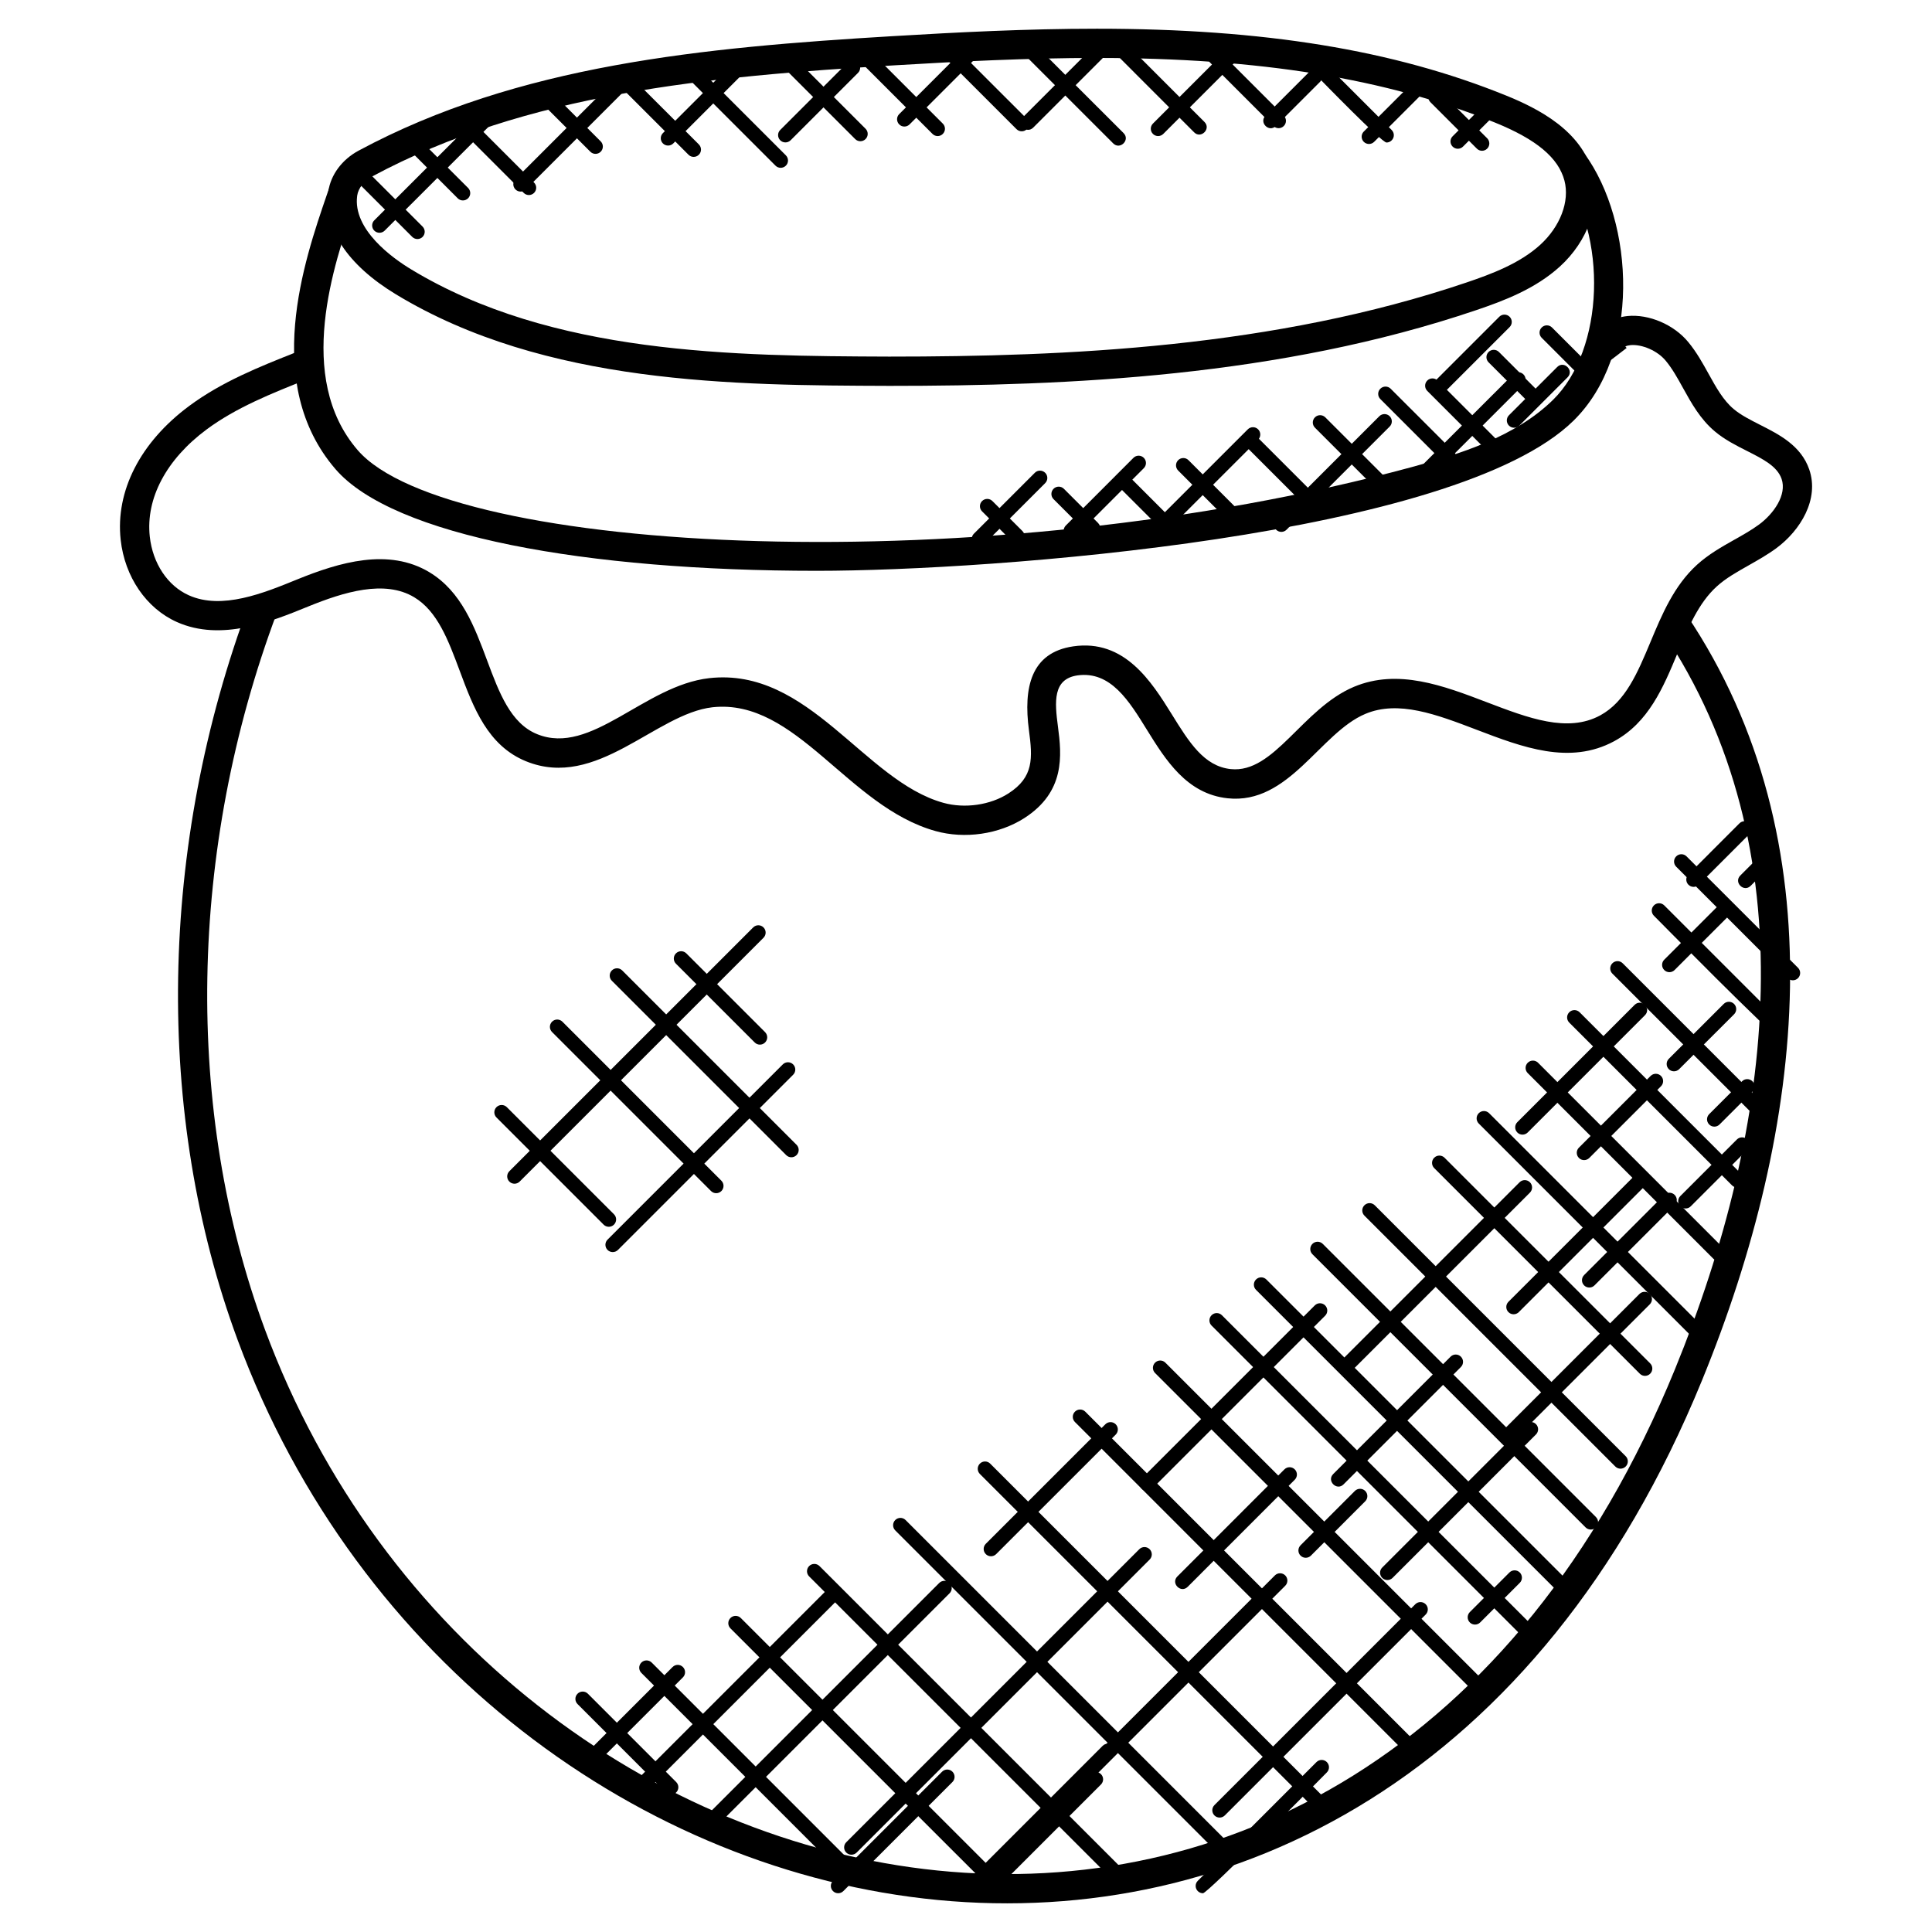 <?xml version="1.0" encoding="UTF-8"?>
<!-- Uploaded to: SVG Repo, www.svgrepo.com, Generator: SVG Repo Mixer Tools -->
<svg fill="#000000" width="800px" height="800px" version="1.1" viewBox="144 144 512 512" xmlns="http://www.w3.org/2000/svg">
 <g>
  <path d="m462.8 645.73c-0.496 0-0.992-0.188-1.371-0.566-0.758-0.758-0.758-1.984 0-2.734l31.453-31.461c0.758-0.758 1.984-0.758 2.742 0 0.758 0.758 0.758 1.984 0 2.742-0.875 0.875-31.57 32.02-32.824 32.02z"/>
  <path d="m404.77 642.42 28.254-28.254c0.758-0.758 1.984-0.758 2.742 0 0.758 0.758 0.758 1.984 0 2.742l-28.254 28.254c-1.82 1.812-4.539-0.938-2.742-2.742z"/>
  <path d="m364.75 645.16c-0.758-0.758-0.758-1.984 0-2.734l28.91-28.91c0.758-0.758 1.984-0.758 2.742 0s0.758 1.984 0 2.742l-28.918 28.91c-0.75 0.742-1.973 0.75-2.734-0.008z"/>
  <path d="m400.46 642.42 35.754-35.754c0.758-0.758 1.984-0.758 2.734 0 0.758 0.758 0.758 1.984 0 2.742l-35.754 35.754c-1.805 1.812-4.535-0.938-2.734-2.742z"/>
  <path d="m379.65 246.26c-40.809-0.148-91.191-0.293-130.73-24.262-12.922-7.828-19.277-17.5-17.914-27.246 0.629-4.426 3.637-8.48 8.055-10.844 42.289-22.727 91.09-27.312 141.55-30.328 17.113-1.023 35.516-1.969 54.102-1.969 44.156 0 78.602 5.621 108.37 17.688 8.473 3.434 20.074 9.309 23.02 20.625 2.156 8.238-1.27 17.949-8.734 24.727-6.543 5.945-14.883 9.078-22.184 11.551-52.18 17.672-107.91 20.059-155.53 20.059zm55.047-86.902c-18.387 0-36.645 0.938-53.645 1.953-49.566 2.961-97.438 7.441-138.35 29.414-2.215 1.195-3.758 3.148-4.039 5.102-1.27 9.062 9.543 16.68 14.254 19.531 37.375 22.656 85.648 22.988 126.73 23.145 46.992 0 101.93-2.332 153.04-19.656 6.566-2.223 14.02-5.008 19.461-9.945 5.34-4.859 7.883-11.551 6.449-17.035-1.582-6.047-7.434-10.938-18.434-15.395-28.82-11.672-62.328-17.113-105.46-17.113z"/>
  <path d="m360.48 295.27c-61.055 0-112.3-9.199-127.59-26.965-19.477-22.641-8.277-55.211-2.269-72.703l0.559-1.613 7.324 2.504-0.551 1.629c-5.512 16.027-15.766 45.863 0.805 65.133 23.895 27.773 166.35 35.098 279.28 4.551 12.914-3.496 27.523-8.047 37.516-17.828 13.625-13.355 14.656-43.438 2.07-60.727l6.269-4.559c13.348 18.348 14.984 53.281-2.922 70.82-31.207 30.602-154.03 39.758-200.5 39.758z"/>
  <path d="m391.9 364.23c-23.254-6.465-36.816-35.195-59.078-32.801-15.082 1.715-30.664 21.934-49.398 14.324-10.191-4.141-13.969-14.246-17.609-24.02-3.023-8.094-5.875-15.742-12.039-19.453-7.852-4.719-18.641-1.402-28.16 2.473-9.68 3.953-22.949 9.355-34.746 4.086-8.109-3.629-13.812-11.977-14.891-21.789-1.418-12.938 5.207-25.863 18.16-35.469 8.664-6.434 18.617-10.379 28.246-14.207l2.859 7.207c-9.16 3.637-18.633 7.402-26.484 13.223-10.68 7.922-16.176 18.277-15.066 28.406 0.773 7.086 4.734 13.043 10.348 15.547 8.75 3.93 19.805-0.566 28.664-4.184 11.277-4.598 24.285-8.418 35.074-1.938 8.488 5.109 11.953 14.395 15.309 23.383 3.199 8.582 6.231 16.688 13.262 19.539 14.332 5.828 28.344-12.883 45.605-14.844 26.469-2.961 41.027 27.199 62.031 33.035 5.672 1.582 12.449 0.613 17.254-2.484 6.742-4.316 6.426-9.363 5.434-16.773-1.48-11.246 0.496-20.547 11.719-22.199 13.617-2 20.758 9.34 26.145 18.004 4.574 7.387 8.527 13.758 15.602 14.516 11.551 1.238 18.949-16.02 32.672-21.805 11.656-4.883 23.656-0.324 35.266 4.109 10.977 4.191 21.348 8.152 29.996 3.465 6.695-3.637 9.906-11.301 13.301-19.41 3.07-7.356 6.254-14.961 12.34-20.5 3.062-2.781 6.535-4.734 9.883-6.629 2.254-1.262 4.519-2.535 6.598-4.062 3.875-2.867 7.387-7.875 5.945-12.066-1.164-3.356-4.891-5.246-9.199-7.426-2.898-1.465-5.891-2.977-8.48-5.156-3.859-3.238-6.184-7.426-8.434-11.488-1.465-2.652-2.852-5.156-4.598-7.254-2.164-2.629-6.238-4.402-9.316-4.133-0.551 0.055-1.008 0.18-1.379 0.332l0.332 0.434-17.012 13.023 8.246-15.617c1.781-3.379 4.992-5.473 9.031-5.883 5.652-0.543 12.262 2.262 16.082 6.914 2.195 2.652 3.82 5.59 5.394 8.434 1.992 3.598 3.875 6.992 6.637 9.309 1.906 1.598 4.379 2.852 6.992 4.18 5.078 2.574 10.836 5.488 13.027 11.812 2.742 7.93-2.379 16.176-8.656 20.836-2.402 1.773-4.945 3.199-7.394 4.59-3.117 1.758-6.07 3.418-8.473 5.606-4.82 4.387-7.543 10.883-10.418 17.766-3.75 9-7.641 18.293-16.75 23.23-11.789 6.379-24.332 1.598-36.461-3.039-10.648-4.062-20.711-7.891-29.484-4.199-12.016 5.055-20.215 24.121-36.516 22.363-10.828-1.164-16.426-10.176-21.363-18.137-4.703-7.598-9.582-15.664-18.426-14.426-6.566 0.969-6.016 7.047-5.164 13.512 1.031 7.75 1.938 17.348-8.922 24.316-6.699 4.281-15.738 5.59-23.535 3.418z"/>
  <path d="m206.97 499.08c-22.113-59.758-20.965-130.98 3.156-195.39l7.254 2.719c-23.477 62.691-24.625 131.94-3.148 189.99 60.707 164.01 290.1 214.66 373.65 10.465 26.32-64.316 35.391-137.9-3.324-195.56l6.434-4.324c40.117 59.766 31.539 135.67 4.062 202.82-85.98 210.16-324.66 160.67-388.08-10.707z"/>
  <path d="m549.68 579.9-84.602-84.609c-0.758-0.758-0.758-1.984 0-2.742 0.758-0.758 1.984-0.758 2.742 0l84.602 84.602c0.758 0.758 0.758 1.984 0 2.742-0.75 0.758-1.973 0.766-2.742 0.008z"/>
  <path d="m557.81 566.77-80.953-80.949c-0.758-0.758-0.758-1.984 0-2.742 0.758-0.758 1.984-0.758 2.742 0l80.949 80.941c0.758 0.758 0.758 1.984 0 2.742-0.746 0.762-1.973 0.77-2.738 0.008z"/>
  <path d="m564.2 548.78-72.395-72.395c-0.758-0.758-0.758-1.984 0-2.742 0.758-0.758 1.984-0.758 2.742 0l72.395 72.395c0.758 0.758 0.758 1.984 0 2.742-0.75 0.75-1.977 0.766-2.742 0z"/>
  <path d="m572.08 532.65-66.496-66.496c-0.758-0.758-0.758-1.984 0-2.742 0.758-0.758 1.984-0.758 2.742 0l66.496 66.496c0.758 0.758 0.758 1.984 0 2.734-0.75 0.758-1.984 0.766-2.742 0.008z"/>
  <path d="m578.57 508.05-54.496-54.496c-0.758-0.758-0.758-1.984 0-2.742 0.758-0.758 1.984-0.758 2.742 0l54.496 54.496c0.758 0.758 0.758 1.984 0 2.742-0.758 0.758-1.98 0.766-2.742 0z"/>
  <path d="m592.18 498.05-56.293-56.301c-0.758-0.758-0.758-1.984 0-2.742 0.758-0.758 1.984-0.758 2.742 0l56.293 56.301c0.758 0.758 0.758 1.984 0 2.742-0.758 0.754-1.984 0.77-2.742 0z"/>
  <path d="m598.06 477.58-49.195-49.195c-0.758-0.758-0.758-1.984 0-2.742 0.758-0.758 1.984-0.758 2.742 0l49.195 49.195c0.758 0.758 0.758 1.984 0 2.742-0.758 0.75-1.984 0.758-2.742 0z"/>
  <path d="m603.01 458.14-43.141-43.141c-0.758-0.758-0.758-1.984 0-2.742 0.758-0.758 1.984-0.758 2.742 0l43.133 43.141c0.758 0.758 0.758 1.984 0 2.742-0.742 0.754-1.969 0.762-2.734 0z"/>
  <path d="m609.96 439.88c-0.496 0-0.992-0.188-1.371-0.566l-37.293-37.293c-0.758-0.758-0.758-1.984 0-2.742 0.758-0.758 1.984-0.758 2.734 0l37.297 37.297c0.758 0.758 0.758 1.984 0 2.742-0.375 0.379-0.871 0.562-1.367 0.562z"/>
  <path d="m615.56 419.14c-1.246 0-32.375-31.578-33.258-32.461-0.758-0.758-0.758-1.984 0-2.742 0.758-0.758 1.984-0.758 2.742 0l31.887 31.887c0.758 0.758 0.758 1.984 0 2.742-0.379 0.379-0.867 0.574-1.371 0.574z"/>
  <path d="m617.75 403.22-29.539-29.531c-0.758-0.758-0.758-1.984 0-2.742 0.758-0.758 1.984-0.758 2.742 0l29.539 29.531c0.758 0.758 0.758 1.984 0 2.742-0.758 0.754-1.984 0.762-2.742 0z"/>
  <path d="m534.9 592.66-84.797-84.797c-0.758-0.758-0.758-1.984 0-2.742 0.758-0.758 1.984-0.758 2.734 0l84.805 84.797c0.758 0.758 0.758 1.984 0 2.742-0.75 0.758-1.98 0.766-2.742 0z"/>
  <path d="m518.02 609.2c-0.504 0-0.992-0.188-1.371-0.566l-87.781-87.785c-0.758-0.758-0.758-1.984 0-2.742 0.758-0.758 1.984-0.758 2.742 0l87.777 87.785c0.758 0.758 0.758 1.984 0 2.734-0.383 0.383-0.871 0.574-1.367 0.574z"/>
  <path d="m493.03 623.97-89.352-89.352c-0.758-0.758-0.758-1.984 0-2.742 0.758-0.758 1.984-0.758 2.734 0l89.352 89.352c0.758 0.758 0.758 1.984 0 2.734-0.75 0.762-1.973 0.77-2.734 0.008z"/>
  <path d="m467.44 635.76-86.191-86.191c-0.758-0.758-0.758-1.984 0-2.742 0.758-0.758 1.984-0.758 2.742 0l86.191 86.191c1.832 1.828-0.957 4.516-2.742 2.742z"/>
  <path d="m437.74 641.07-79.309-79.305c-0.758-0.758-0.758-1.984 0-2.742 0.758-0.758 1.984-0.758 2.742 0l79.309 79.301c0.758 0.758 0.758 1.984 0 2.742-0.75 0.758-1.984 0.766-2.742 0.004z"/>
  <path d="m407.11 645.06-69.535-69.527c-0.758-0.758-0.758-1.984 0-2.742 0.758-0.758 1.984-0.758 2.742 0l69.535 69.527c0.758 0.758 0.758 1.984 0 2.734-0.758 0.762-1.98 0.77-2.742 0.008z"/>
  <path d="m364.8 638.17-50.832-50.832c-0.758-0.758-0.758-1.984 0-2.742s1.984-0.758 2.742 0l50.832 50.832c0.758 0.758 0.758 1.984 0 2.742-0.758 0.754-1.98 0.762-2.742 0z"/>
  <path d="m320.46 619.01-23.406-23.414c-0.758-0.758-0.758-1.984 0-2.742 0.758-0.758 1.984-0.758 2.742 0l23.406 23.414c0.758 0.758 0.758 1.984 0 2.742-0.75 0.754-1.98 0.77-2.742 0z"/>
  <path d="m300.59 610.16c-0.758-0.758-0.758-1.984 0-2.734l21.648-21.648c0.758-0.758 1.984-0.758 2.742 0 0.758 0.758 0.758 1.984 0 2.742l-21.648 21.641c-0.758 0.754-1.984 0.762-2.742 0z"/>
  <path d="m313.19 618.02c-0.758-0.758-0.758-1.984 0-2.742l49.582-49.582c0.758-0.758 1.984-0.758 2.742 0 0.758 0.758 0.758 1.984 0 2.742l-49.59 49.582c-0.75 0.762-1.973 0.77-2.734 0z"/>
  <path d="m331.68 627.47c-0.758-0.758-0.758-1.984 0-2.742l61.223-61.223c0.758-0.758 1.984-0.758 2.742 0 0.758 0.758 0.758 1.984 0 2.734l-61.223 61.223c-0.75 0.758-1.977 0.766-2.742 0.008z"/>
  <path d="m368.27 634.95c-0.758-0.758-0.758-1.984 0-2.742l77.656-77.652c0.758-0.758 1.984-0.758 2.742 0 0.758 0.758 0.758 1.984 0 2.742l-77.652 77.652c-0.754 0.75-1.984 0.758-2.746 0z"/>
  <path d="m408.4 637.7c-0.758-0.758-0.758-1.984 0-2.742l73.457-73.457c0.758-0.758 1.984-0.758 2.742 0 0.758 0.758 0.758 1.984 0 2.742l-73.457 73.457c-0.762 0.754-1.984 0.762-2.742 0z"/>
  <path d="m465.84 625.11c-0.758-0.758-0.758-1.984 0-2.742l53.234-53.234c0.758-0.758 1.984-0.758 2.742 0 0.758 0.758 0.758 1.984 0 2.742l-53.234 53.234c-0.758 0.75-1.984 0.758-2.742 0z"/>
  <path d="m456.01 561.78 28.375-28.383c0.758-0.758 1.984-0.758 2.742 0 0.758 0.758 0.758 1.984 0 2.742l-28.375 28.383c-1.812 1.812-4.543-0.938-2.742-2.742z"/>
  <path d="m405.25 555.86c-0.758-0.758-0.758-1.984 0-2.742l31.68-31.672c0.758-0.758 1.984-0.758 2.742 0 0.758 0.758 0.758 1.984 0 2.742l-31.68 31.672c-0.758 0.75-1.984 0.758-2.742 0z"/>
  <path d="m446.57 538.55c-0.758-0.758-0.758-1.984 0-2.742l45.863-45.863c0.758-0.758 1.984-0.758 2.742 0 0.758 0.758 0.758 1.984 0 2.734l-45.863 45.863c-0.758 0.758-1.984 0.766-2.742 0.008z"/>
  <path d="m497.32 534.63 31.098-31.098c0.758-0.758 1.984-0.758 2.734 0 0.758 0.758 0.758 1.984 0 2.742l-31.098 31.098c-1.812 1.816-4.543-0.945-2.734-2.742z"/>
  <path d="m510.3 562.16c-0.758-0.758-0.758-1.984 0-2.742l38.004-38.012c0.758-0.758 1.984-0.758 2.742 0 0.758 0.758 0.758 1.984 0 2.742l-38.004 38.012c-0.75 0.75-1.973 0.758-2.742 0z"/>
  <path d="m534.89 574.53c-0.504 0-0.992-0.188-1.371-0.566-0.758-0.758-0.758-1.984 0-2.742l10.496-10.496c0.758-0.758 1.984-0.758 2.742 0 0.758 0.758 0.758 1.984 0 2.742l-10.496 10.496c-0.379 0.379-0.867 0.566-1.371 0.566z"/>
  <path d="m488.66 556.26c-0.758-0.758-0.758-1.984 0-2.742l14.395-14.402c0.758-0.758 1.984-0.758 2.742 0 0.758 0.758 0.758 1.984 0 2.742l-14.395 14.402c-0.75 0.75-1.973 0.758-2.742 0z"/>
  <path d="m499.68 507.08c-0.758-0.758-0.758-1.984 0-2.742l47.023-47.023c0.758-0.758 1.984-0.758 2.742 0 0.758 0.758 0.758 1.984 0 2.742l-47.023 47.023c-0.75 0.75-1.977 0.758-2.742 0z"/>
  <path d="m542.17 525.96c-0.758-0.758-0.758-1.984 0-2.742l36.305-36.305c0.758-0.758 1.984-0.758 2.742 0 0.758 0.758 0.758 1.984 0 2.742l-36.305 36.305c-0.758 0.754-1.98 0.762-2.742 0z"/>
  <path d="m543.75 491.73c-0.758-0.758-0.758-1.984 0-2.742l33.648-33.648c0.758-0.758 1.984-0.758 2.742 0 0.758 0.758 0.758 1.984 0 2.742l-33.648 33.648c-0.758 0.754-1.98 0.758-2.742 0z"/>
  <path d="m565.18 485.21c-0.496 0-0.992-0.188-1.371-0.566-0.758-0.758-0.758-1.984 0-2.742l21.246-21.246c0.758-0.758 1.984-0.758 2.742 0s0.758 1.984 0 2.742l-21.246 21.246c-0.379 0.383-0.867 0.566-1.371 0.566z"/>
  <path d="m547.48 444.69c-0.496 0-0.992-0.188-1.371-0.566-0.758-0.758-0.758-1.984 0-2.742l31.066-31.066c1.797-1.797 4.559 0.922 2.742 2.742l-31.066 31.066c-0.379 0.371-0.867 0.566-1.371 0.566z"/>
  <path d="m562.43 450.87c-0.758-0.758-0.758-1.984 0-2.734l19.004-19.004c0.758-0.758 1.984-0.758 2.742 0 0.758 0.758 0.758 1.984 0 2.742l-19.004 19.004c-0.758 0.746-1.98 0.754-2.742-0.008z"/>
  <path d="m586.25 427.34c-0.758-0.758-0.758-1.984 0-2.742l14.555-14.547c0.766-0.766 1.992-0.75 2.742 0 0.758 0.758 0.758 1.984 0 2.742l-14.555 14.547c-0.75 0.75-1.977 0.766-2.742 0z"/>
  <path d="m596.95 442c-0.758-0.758-0.758-1.984 0-2.742l8.711-8.711c0.758-0.758 1.984-0.75 2.742 0 0.758 0.758 0.758 1.984 0 2.742l-8.711 8.711c-0.75 0.754-1.977 0.77-2.742 0z"/>
  <path d="m590.68 464.26c-0.496 0-0.992-0.188-1.371-0.566-0.758-0.758-0.758-1.984 0-2.734l14.984-14.984c0.758-0.758 1.984-0.758 2.742 0 0.758 0.758 0.758 1.984 0 2.742l-14.984 14.984c-0.379 0.371-0.867 0.559-1.371 0.559z"/>
  <path d="m585.04 401.07c-0.758-0.758-0.758-1.984 0-2.742l14.215-14.215c0.758-0.758 1.984-0.758 2.742 0 0.758 0.758 0.758 1.984 0 2.742l-14.215 14.215c-0.758 0.754-1.98 0.762-2.742 0z"/>
  <path d="m591.45 378.46c-0.758-0.758-0.758-1.984 0-2.734l13.523-13.531c0.758-0.758 1.984-0.758 2.742 0 0.758 0.758 0.758 1.984 0 2.742l-13.523 13.531c-0.75 0.746-1.98 0.762-2.742-0.008z"/>
  <path d="m605.2 376.02 5.223-5.223c1.812-1.812 4.543 0.938 2.742 2.734l-5.223 5.223c-1.805 1.809-4.562-0.91-2.742-2.734z"/>
  <path d="m265.3 196.55-13.695-13.703c-0.758-0.758-0.758-1.984 0-2.734 0.758-0.758 1.984-0.758 2.742 0l13.703 13.695c0.758 0.758 0.758 1.984 0 2.742-0.766 0.754-1.992 0.762-2.75 0z"/>
  <path d="m282.79 195.12-16.898-16.898c-0.758-0.758-0.758-1.984 0-2.734 0.758-0.758 1.984-0.758 2.742 0l16.898 16.898c0.758 0.758 0.758 1.984 0 2.734-0.758 0.754-1.984 0.762-2.742 0z"/>
  <path d="m300.45 184.21-13.969-13.969c-0.758-0.758-0.758-1.984 0-2.742 0.758-0.758 1.984-0.758 2.742 0l13.969 13.969c0.758 0.758 0.758 1.984 0 2.742-0.75 0.75-1.98 0.758-2.742 0z"/>
  <path d="m326.46 185.01-18.555-18.547c-0.758-0.758-0.758-1.984 0-2.734 0.758-0.758 1.984-0.758 2.742 0l18.555 18.547c0.758 0.758 0.758 1.984 0 2.734-0.758 0.75-1.98 0.758-2.742 0z"/>
  <path d="m350.89 188.47c-0.496 0-0.992-0.188-1.371-0.566l-22.695-22.695c-0.758-0.758-0.758-1.984 0-2.734 0.758-0.758 1.984-0.758 2.742 0l22.695 22.695c0.758 0.758 0.758 1.984 0 2.734-0.383 0.379-0.875 0.566-1.371 0.566z"/>
  <path d="m370.64 180.86-19.445-19.445c-0.758-0.758-0.758-1.984 0-2.742 0.758-0.758 1.984-0.758 2.742 0l19.445 19.445c0.758 0.758 0.758 1.984 0 2.734-0.758 0.762-1.98 0.77-2.742 0.008z"/>
  <path d="m391.12 179.49-21.859-21.859c-0.758-0.758-0.758-1.984 0-2.734 0.758-0.758 1.984-0.758 2.734 0l21.859 21.859c0.758 0.758 0.758 1.984 0 2.734-0.742 0.754-1.969 0.77-2.734 0z"/>
  <path d="m413.39 178.23-19.746-19.75c-0.758-0.758-0.758-1.984 0-2.734 0.758-0.758 1.984-0.758 2.734 0l19.758 19.75c0.758 0.758 0.758 1.984 0 2.734-0.754 0.75-1.977 0.758-2.746 0z"/>
  <path d="m439.02 182.01-24.375-24.367c-0.758-0.758-0.758-1.984 0-2.734 0.758-0.758 1.984-0.758 2.742 0l24.375 24.367c1.816 1.805-0.934 4.531-2.742 2.734z"/>
  <path d="m460.46 179.07-21.852-21.859c-0.758-0.758-0.758-1.984 0-2.742 0.758-0.758 1.984-0.758 2.742 0l21.852 21.859c1.812 1.82-0.945 4.547-2.742 2.742z"/>
  <path d="m481.48 177.4-16.82-16.828c-0.758-0.758-0.758-1.984 0-2.742 0.758-0.758 1.984-0.758 2.742 0l16.82 16.82c0.758 0.758 0.758 1.984 0 2.742-0.758 0.762-1.984 0.777-2.742 0.008z"/>
  <path d="m253.25 206.78-14.68-14.68c-0.758-0.758-0.758-1.984 0-2.734 0.758-0.758 1.984-0.758 2.734 0l14.68 14.68c0.758 0.758 0.758 1.984 0 2.742-0.742 0.742-1.965 0.758-2.734-0.008z"/>
  <path d="m511.44 181.77c-1.309 0-17.277-16.469-18.207-17.402-0.758-0.758-0.758-1.984 0-2.742 0.758-0.758 1.984-0.758 2.742 0l16.836 16.828c0.758 0.758 0.758 1.984 0 2.734-0.379 0.387-0.875 0.582-1.371 0.582z"/>
  <path d="m535.38 183.39-12.301-12.301c-0.758-0.758-0.758-1.984 0-2.734 0.758-0.758 1.984-0.758 2.742 0l12.297 12.293c0.758 0.758 0.758 1.984 0 2.742-0.754 0.754-1.977 0.762-2.738 0z"/>
  <path d="m243.19 205.12c-0.758-0.758-0.758-1.984 0-2.734l33.234-33.227c0.758-0.758 1.984-0.758 2.742 0 0.758 0.758 0.758 1.984 0 2.742l-33.234 33.227c-0.75 0.742-1.977 0.75-2.742-0.008z"/>
  <path d="m280.6 194.2c-0.758-0.758-0.758-1.984 0-2.734l30.367-30.367c0.758-0.758 1.984-0.758 2.742 0 0.758 0.758 0.758 1.984 0 2.742l-30.367 30.367c-0.758 0.746-1.98 0.762-2.742-0.008z"/>
  <path d="m319.68 182.01c-0.758-0.758-0.758-1.984 0-2.742l18.797-18.797c0.758-0.758 1.984-0.758 2.742 0 0.758 0.758 0.758 1.984 0 2.742l-18.797 18.797c-0.758 0.75-1.984 0.758-2.742 0z"/>
  <path d="m352.14 181.74c-0.496 0-0.992-0.188-1.371-0.566-0.758-0.758-0.758-1.984 0-2.734l17.875-17.875c0.758-0.758 1.984-0.758 2.742 0 0.758 0.758 0.758 1.984 0 2.742l-17.875 17.875c-0.379 0.363-0.867 0.559-1.371 0.559z"/>
  <path d="m382.3 176.97c-0.758-0.758-0.758-1.984 0-2.734l19.387-19.387c0.758-0.758 1.984-0.758 2.742 0 0.758 0.758 0.758 1.984 0 2.742l-19.387 19.379c-0.75 0.746-1.977 0.77-2.742 0z"/>
  <path d="m415.07 175.07 19.371-19.371c0.758-0.758 1.984-0.758 2.742 0s0.758 1.984 0 2.742l-19.371 19.379c-1.82 1.801-4.539-0.953-2.742-2.75z"/>
  <path d="m449.54 179.49c-0.758-0.758-0.758-1.984 0-2.742l18.965-18.965c0.758-0.758 1.984-0.758 2.742 0 0.758 0.758 0.758 1.984 0 2.742l-18.965 18.965c-0.758 0.754-1.984 0.762-2.742 0z"/>
  <path d="m479.37 174.65 11.727-11.719c0.766-0.758 1.992-0.75 2.742 0 0.758 0.758 0.758 1.984 0 2.742l-11.723 11.719c-1.824 1.816-4.543-0.938-2.746-2.742z"/>
  <path d="m505.42 181.59c-0.758-0.758-0.758-1.984 0-2.734l15.301-15.301c0.758-0.758 1.984-0.758 2.742 0 0.758 0.758 0.758 1.984 0 2.734l-15.301 15.301c-0.75 0.75-1.973 0.758-2.742 0z"/>
  <path d="m528.96 182.85c-0.758-0.758-0.758-1.984 0-2.734l9.332-9.332c0.758-0.758 1.984-0.75 2.742 0 0.758 0.758 0.758 1.984 0 2.742l-9.332 9.332c-0.75 0.746-1.973 0.762-2.742-0.008z"/>
  <path d="m526.59 266.54-16.789-16.789c-0.758-0.758-0.758-1.984 0-2.734 0.758-0.758 1.984-0.758 2.742 0l16.789 16.781c1.832 1.836-0.965 4.516-2.742 2.742z"/>
  <path d="m537.72 263.08-15.48-15.488c-0.758-0.758-0.758-1.984 0-2.742 0.758-0.758 1.984-0.758 2.742 0l15.48 15.488c0.758 0.758 0.758 1.984 0 2.734-0.742 0.754-1.973 0.77-2.742 0.008z"/>
  <path d="m548.78 250.31-10.293-10.293c-0.758-0.758-0.758-1.984 0-2.742 0.758-0.758 1.984-0.758 2.742 0l10.293 10.293c0.758 0.758 0.758 1.984 0 2.742-0.75 0.754-1.984 0.762-2.742 0z"/>
  <path d="m561.22 242.18-8.656-8.656c-0.758-0.758-0.758-1.984 0-2.734 0.758-0.758 1.984-0.758 2.734 0l8.656 8.656c0.758 0.758 0.758 1.984 0 2.734-0.75 0.75-1.977 0.758-2.734 0z"/>
  <path d="m508.75 273.61-16.277-16.27c-0.758-0.758-0.758-1.984 0-2.742 0.758-0.758 1.984-0.758 2.742 0l16.277 16.27c0.758 0.758 0.758 1.984 0 2.742-0.75 0.75-1.98 0.758-2.742 0z"/>
  <path d="m491.13 279.25-17.051-17.051c-0.758-0.758-0.758-1.984 0-2.734 0.758-0.758 1.984-0.758 2.734 0l17.051 17.051c0.758 0.758 0.758 1.984 0 2.742-0.75 0.746-1.973 0.754-2.734-0.008z"/>
  <path d="m470.02 282.5-13.797-13.805c-0.758-0.758-0.758-1.984 0-2.742 0.758-0.758 1.984-0.758 2.742 0l13.797 13.805c0.758 0.758 0.758 1.984 0 2.742-0.75 0.75-1.98 0.758-2.742 0z"/>
  <path d="m450.41 282.91-9.348-9.34c-0.758-0.758-0.758-1.984 0-2.734s1.984-0.758 2.734 0l9.348 9.348c0.758 0.758 0.758 1.984 0 2.734-0.766 0.758-1.988 0.742-2.734-0.008z"/>
  <path d="m432.23 285.31-9.031-9.031c-0.758-0.758-0.758-1.984 0-2.742 0.758-0.758 1.984-0.758 2.742 0l9.031 9.031c1.816 1.82-0.938 4.539-2.742 2.742z"/>
  <path d="m412.22 287.48-7.961-7.961c-0.758-0.758-0.758-1.984 0-2.734 0.758-0.758 1.984-0.758 2.742 0l7.961 7.961c0.758 0.758 0.758 1.984 0 2.742-0.75 0.746-1.984 0.754-2.742-0.008z"/>
  <path d="m402.09 288.18c-0.758-0.758-0.758-1.984 0-2.742l16.152-16.145c0.758-0.766 1.984-0.75 2.742 0 0.758 0.758 0.758 1.984 0 2.742l-16.152 16.145c-0.742 0.746-1.973 0.766-2.742 0z"/>
  <path d="m426.45 286.01c-0.758-0.758-0.758-1.984 0-2.742l17.93-17.938c0.758-0.758 1.984-0.758 2.742 0 0.758 0.758 0.758 1.984 0 2.742l-17.93 17.938c-0.758 0.762-1.984 0.77-2.742 0z"/>
  <path d="m449.72 282.73 24.957-24.949c0.758-0.758 1.984-0.758 2.742 0 0.758 0.758 0.758 1.984 0 2.742l-24.957 24.949c-1.816 1.816-4.539-0.938-2.742-2.742z"/>
  <path d="m482.2 284.39c-0.758-0.758-0.758-1.984 0-2.742l27.336-27.344c0.758-0.758 1.984-0.758 2.742 0 0.758 0.758 0.758 1.984 0 2.734l-27.336 27.344c-0.75 0.758-1.973 0.766-2.742 0.008z"/>
  <path d="m520.62 270.32c-0.758-0.758-0.758-1.984 0-2.742l24.367-24.359c0.758-0.758 1.984-0.758 2.742 0 0.758 0.758 0.758 1.984 0 2.742l-24.367 24.359c-0.75 0.754-1.973 0.762-2.742 0z"/>
  <path d="m543.89 256.79c-0.758-0.758-0.758-1.984 0-2.742l12.789-12.789c1.797-1.797 4.559 0.922 2.742 2.742l-12.789 12.789c-0.75 0.75-1.977 0.758-2.742 0z"/>
  <path d="m523.87 248.14c-0.758-0.758-0.758-1.984 0-2.742l17.453-17.453c0.758-0.758 1.984-0.758 2.742 0 0.758 0.758 0.758 1.984 0 2.734l-17.453 17.453c-0.75 0.758-1.977 0.766-2.742 0.008z"/>
  <path d="m278.98 457.13c-0.758-0.758-0.758-1.984 0-2.742l64.621-64.613c0.758-0.758 1.984-0.758 2.734 0 0.758 0.758 0.758 1.984 0 2.742l-64.621 64.613c-0.75 0.754-1.977 0.762-2.734 0z"/>
  <path d="m305.01 475.25c-0.758-0.758-0.758-1.984 0-2.734l46.438-46.438c0.758-0.758 1.984-0.758 2.742 0 0.758 0.758 0.758 1.984 0 2.742l-46.438 46.438c-0.758 0.742-1.984 0.75-2.742-0.008z"/>
  <path d="m352.35 450.12-46.203-46.203c-0.758-0.758-0.758-1.984 0-2.742 0.758-0.758 1.984-0.758 2.742 0l46.203 46.203c0.758 0.758 0.758 1.984 0 2.742-0.754 0.75-1.977 0.766-2.742 0z"/>
  <path d="m332.43 459.64-42.133-42.141c-0.758-0.758-0.758-1.984 0-2.742 0.758-0.758 1.984-0.758 2.742 0l42.133 42.141c0.758 0.758 0.758 1.984 0 2.742-0.75 0.754-1.98 0.762-2.742 0z"/>
  <path d="m305.34 469.11c-0.496 0-0.992-0.188-1.371-0.566l-28.398-28.398c-0.758-0.758-0.758-1.984 0-2.742 0.758-0.758 1.984-0.758 2.742 0l28.398 28.391c0.758 0.758 0.758 1.984 0 2.742-0.379 0.387-0.875 0.574-1.371 0.574z"/>
  <path d="m344.01 420.27-20.875-20.875c-0.758-0.758-0.758-1.984 0-2.742 0.758-0.758 1.984-0.758 2.742 0l20.875 20.875c0.758 0.758 0.758 1.984 0 2.742-0.754 0.754-1.977 0.762-2.742 0z"/>
 </g>
</svg>